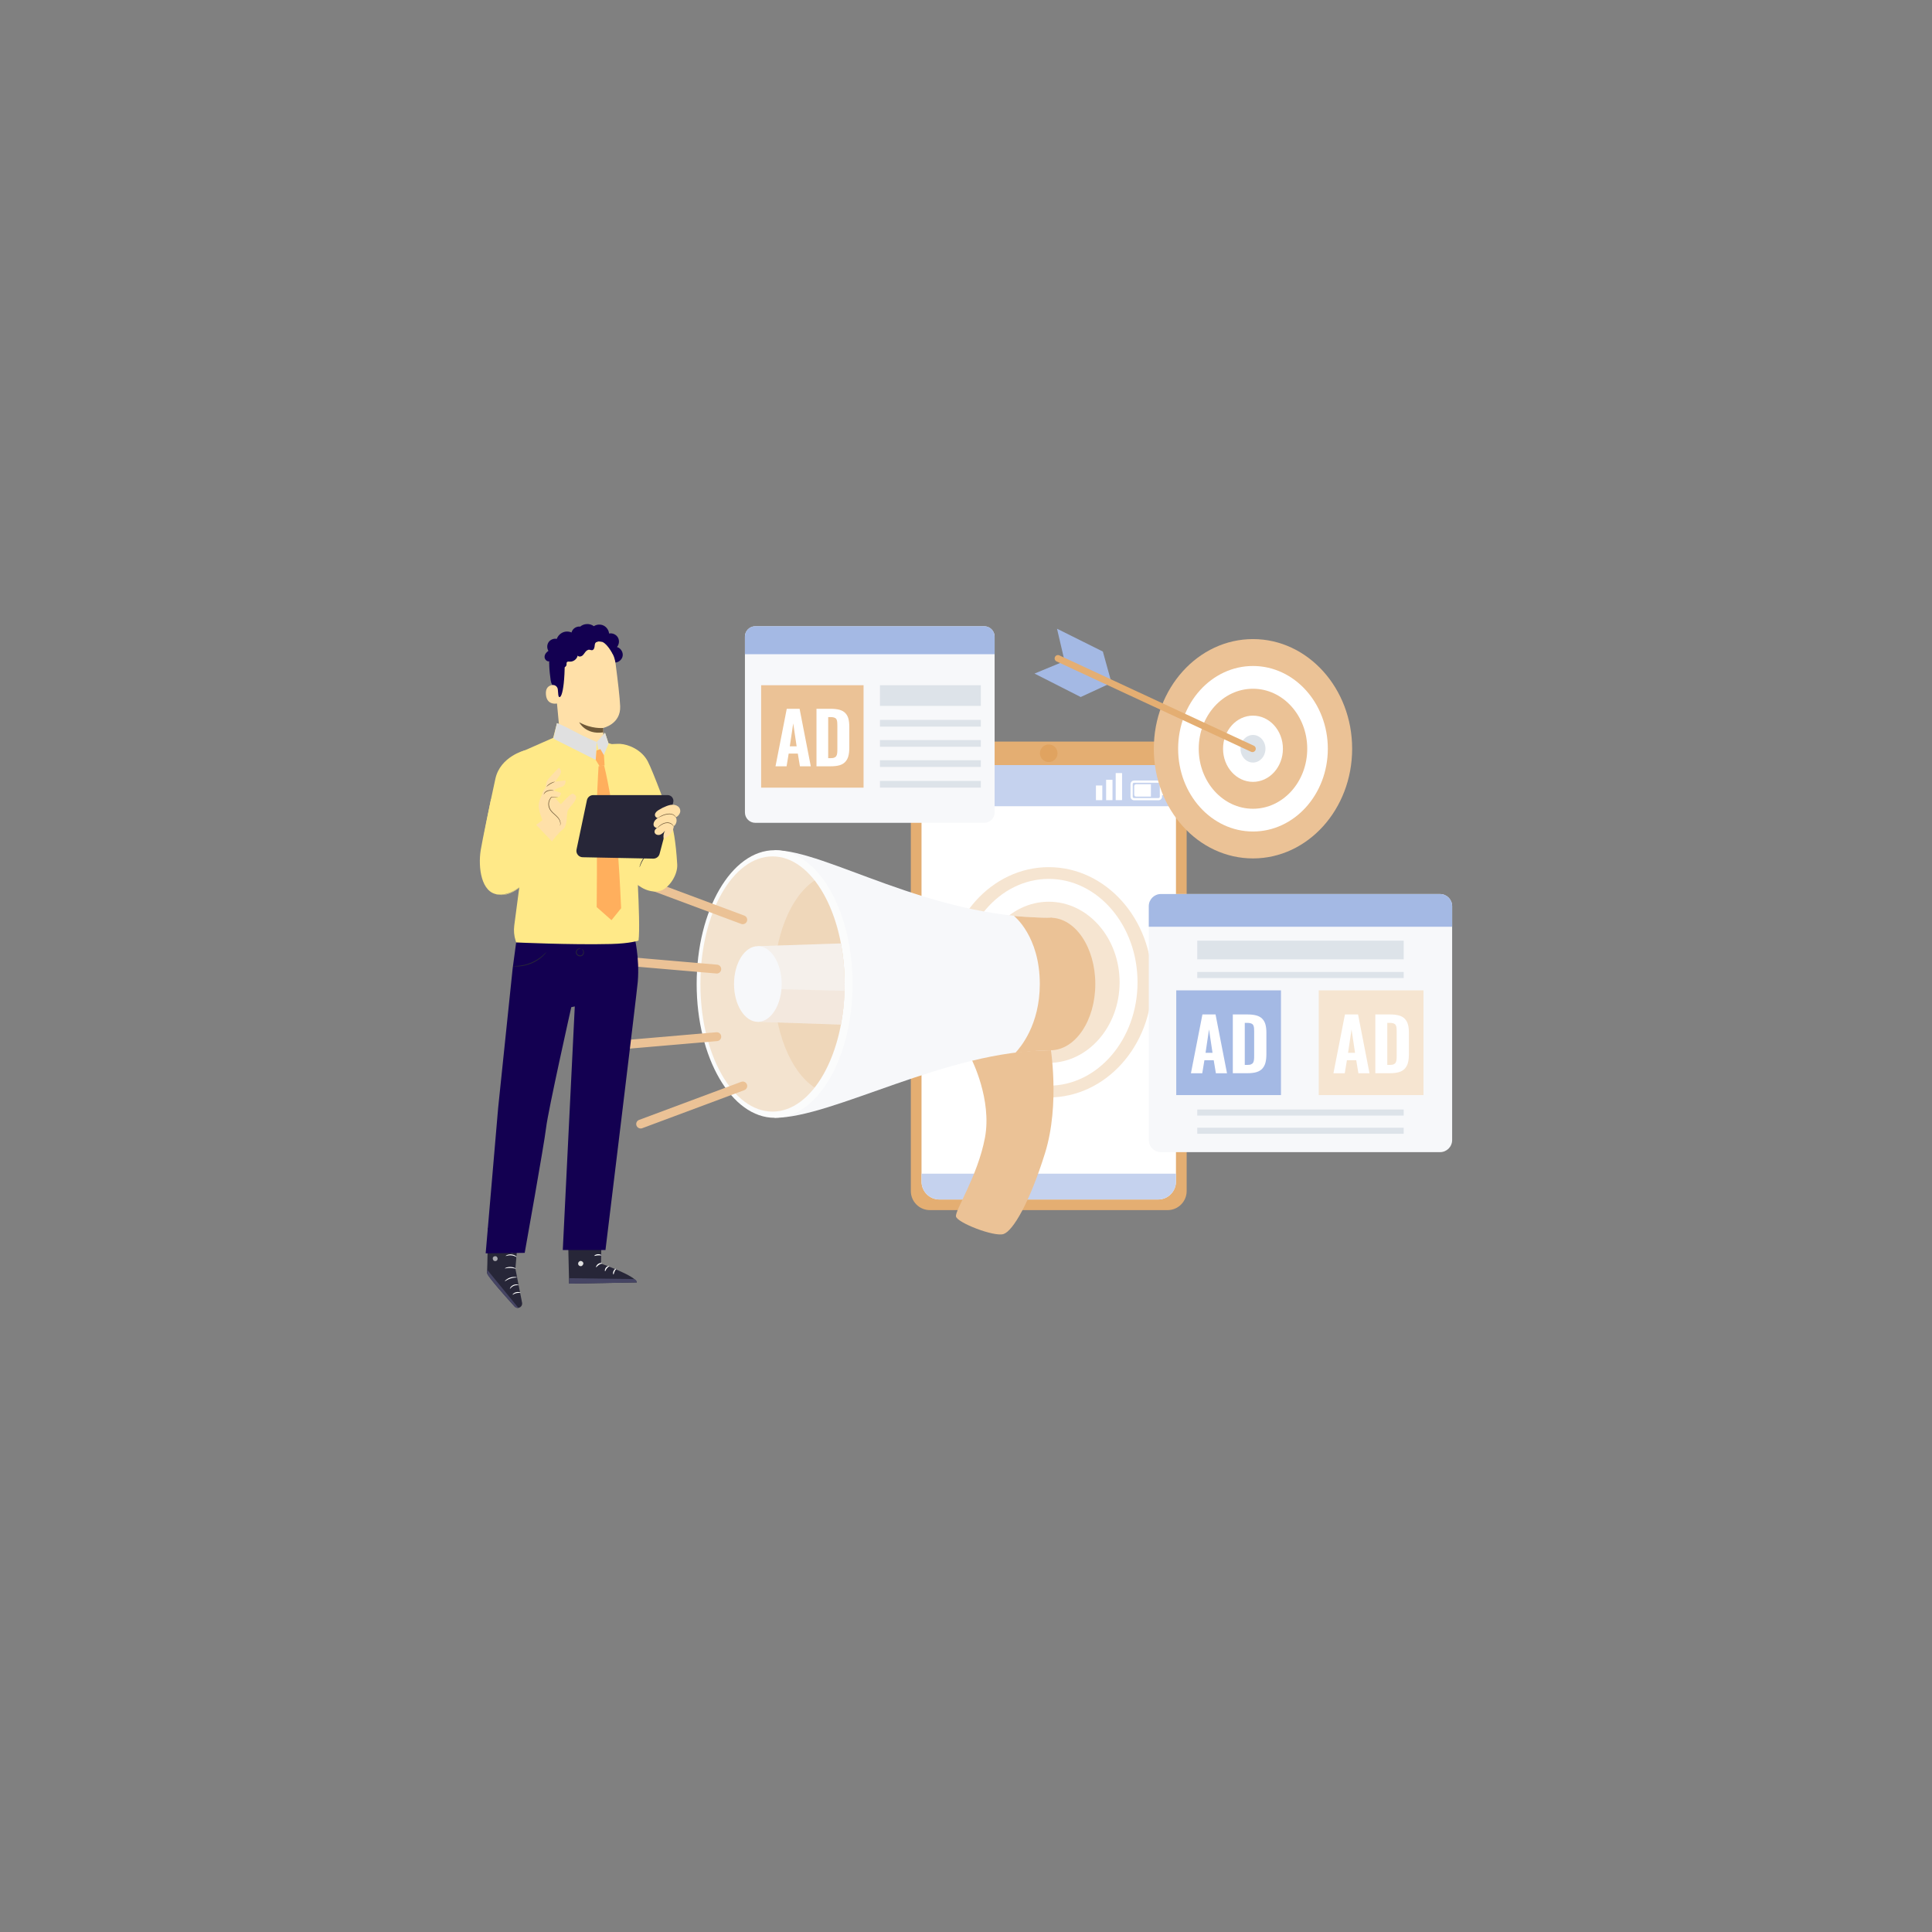 <?xml version="1.0" encoding="utf-8"?>
<svg xmlns="http://www.w3.org/2000/svg" enable-background="new 0 0 850 850" id="Layer_1" version="1.1" viewBox="0 0 850 850" x="0" y="0">
  <rect x="0" y="0" width="850" height="850" fill="#808080" stroke="none"/>
  <g>
    <g>
      <g>
        <g>
          <path d="M513.69,532.4H409.12c-4.63,0-8.39-3.76-8.39-8.39V334.65c0-4.63,3.76-8.39,8.39-8.39h104.57&#xD;&#xA;					c4.63,0,8.39,3.76,8.39,8.39V524C522.08,528.64,518.33,532.4,513.69,532.4z" fill="#e4ae72"/>
        </g>
        <g>
          <path d="M509.5,527.73h-96.19c-4.35,0-7.88-3.53-7.88-7.88V344.48c0-4.35,3.53-7.88,7.88-7.88h96.19&#xD;&#xA;					c4.35,0,7.88,3.53,7.88,7.88v175.37C517.37,524.21,513.85,527.73,509.5,527.73z" fill="#fff"/>
        </g>
        <g>
          <path d="M465.27,331.41c0,2.14-1.73,3.87-3.87,3.87s-3.87-1.73-3.87-3.87s1.73-3.87,3.87-3.87&#xD;&#xA;					S465.27,329.27,465.27,331.41z" fill="#e0a360"/>
        </g>
        <g>
          <g>
            <path d="M517.37,354.71v-11.2c0-3.81-3.09-6.91-6.91-6.91h-98.13c-3.81,0-6.91,3.09-6.91,6.91v11.2H517.37z" fill="#c5d2ee"/>
          </g>
          <g>
            <path d="M405.44,516.36v3.51c0,4.34,3.52,7.86,7.86,7.86h96.22c4.34,0,7.86-3.52,7.86-7.86v-3.51H405.44z" fill="#c5d2ee"/>
          </g>
        </g>
        <g>
          <path d="M461.4,482.83c-25.08,0-45.48-22.72-45.48-50.66s20.4-50.66,45.48-50.66c25.08,0,45.48,22.72,45.48,50.66&#xD;&#xA;					S486.48,482.83,461.4,482.83z M461.4,386.68c-21.55,0-39.07,20.4-39.07,45.49s17.53,45.49,39.07,45.49&#xD;&#xA;					c21.55,0,39.07-20.4,39.07-45.49S482.95,386.68,461.4,386.68z" fill="#f6e5d1"/>
        </g>
        <g>
          <g>
            <g>
              <rect fill="#fff" height="6.45" width="2.8" x="482.17" y="345.59"/>
            </g>
            <g>
              <rect fill="#fff" height="8.97" width="2.8" x="486.65" y="343.07"/>
            </g>
            <g>
              <rect fill="#fff" height="11.91" width="2.8" x="490.86" y="340.12"/>
            </g>
          </g>
          <g>
            <g>
              <g>
                <path d="M509.68,352.09h-10.72c-0.87,0-1.57-0.71-1.57-1.57v-5.54c0-0.87,0.71-1.57,1.57-1.57h10.72&#xD;&#xA;								c0.87,0,1.57,0.71,1.57,1.57v5.54C511.25,351.39,510.54,352.09,509.68,352.09z M498.95,344.38c-0.33,0-0.6,0.27-0.6,0.6v5.54&#xD;&#xA;								c0,0.33,0.27,0.6,0.6,0.6h10.72c0.33,0,0.6-0.27,0.6-0.6v-5.54c0-0.33-0.27-0.6-0.6-0.6H498.95z" fill="#fff"/>
              </g>
            </g>
            <g>
              <rect fill="#fff" height="4.21" width="2.31" x="510.76" y="345.65"/>
            </g>
            <g>
              <path d="M506.35,345.03h-6.49c-0.46,0-0.84,0.37-0.84,0.84v3.77c0,0.46,0.37,0.84,0.84,0.84h6.49V345.03z" fill="#fff"/>
            </g>
          </g>
          <g>
            <g>
              <path d="M411.28,352.09v-6.83l-1.27,0.44v-1.21c0.29-0.12,0.6-0.26,0.93-0.43c0.33-0.17,0.57-0.34,0.71-0.5h1.26&#xD;&#xA;							v8.53H411.28z" fill="#fff"/>
            </g>
            <g>
              <path d="M417.33,352.2c-0.4,0-0.75-0.07-1.04-0.21c-0.3-0.14-0.54-0.34-0.72-0.6c-0.18-0.26-0.31-0.55-0.4-0.89&#xD;&#xA;							c-0.09-0.33-0.13-0.71-0.13-1.12v-2.97c0-0.35,0.02-0.67,0.06-0.95c0.04-0.28,0.11-0.55,0.22-0.81&#xD;&#xA;							c0.1-0.26,0.24-0.47,0.41-0.64c0.17-0.17,0.39-0.31,0.66-0.41c0.27-0.1,0.59-0.15,0.94-0.15c0.75,0,1.3,0.18,1.65,0.55&#xD;&#xA;							c0.34,0.36,0.52,0.91,0.53,1.63v0.13h-1.55c0-0.38-0.04-0.65-0.12-0.82c-0.08-0.16-0.25-0.24-0.5-0.24&#xD;&#xA;							c-0.25,0-0.43,0.13-0.52,0.38c-0.09,0.25-0.14,0.7-0.14,1.36v0.88c0.09-0.16,0.23-0.28,0.43-0.37&#xD;&#xA;							c0.19-0.09,0.41-0.14,0.66-0.14c0.01,0,0.02,0,0.03,0c0.25,0,0.48,0.04,0.68,0.11c0.21,0.08,0.39,0.2,0.53,0.34&#xD;&#xA;							c0.14,0.14,0.26,0.32,0.34,0.53c0.09,0.21,0.15,0.43,0.19,0.67c0.04,0.24,0.06,0.5,0.06,0.79c0,0.36-0.02,0.68-0.07,0.97&#xD;&#xA;							c-0.05,0.29-0.12,0.56-0.23,0.82c-0.11,0.25-0.25,0.46-0.42,0.64c-0.17,0.17-0.39,0.31-0.65,0.4&#xD;&#xA;							C417.97,352.16,417.67,352.2,417.33,352.2z M417.35,350.98c0.13,0,0.24-0.03,0.32-0.1c0.09-0.07,0.15-0.17,0.19-0.3&#xD;&#xA;							c0.04-0.14,0.07-0.29,0.09-0.45c0.02-0.16,0.03-0.36,0.03-0.6c0-0.15,0-0.27,0-0.35c0-0.08-0.01-0.18-0.02-0.31&#xD;&#xA;							s-0.02-0.22-0.04-0.29c-0.02-0.07-0.04-0.14-0.07-0.22c-0.03-0.08-0.07-0.14-0.12-0.18c-0.05-0.04-0.1-0.07-0.17-0.1&#xD;&#xA;							c-0.07-0.03-0.15-0.04-0.24-0.04c-0.15,0-0.28,0.04-0.4,0.13c-0.12,0.08-0.2,0.18-0.26,0.3v1.33&#xD;&#xA;							C416.67,350.58,416.9,350.98,417.35,350.98z" fill="#fff"/>
            </g>
            <g>
              <path d="M420.68,347.76v-1.5h1.51v1.5H420.68z M420.68,351.37v-1.5h1.51v1.5H420.68z" fill="#fff"/>
            </g>
            <g>
              <path d="M423.23,352.09v-1.15l2.05-3.2c0.02-0.04,0.1-0.16,0.24-0.37c0.14-0.21,0.23-0.35,0.27-0.43&#xD;&#xA;							c0.04-0.08,0.11-0.2,0.19-0.37c0.08-0.17,0.14-0.32,0.17-0.47c0.03-0.14,0.05-0.29,0.05-0.45c0-0.29-0.06-0.52-0.18-0.67&#xD;&#xA;							c-0.1-0.13-0.24-0.2-0.42-0.2c-0.03,0-0.06,0-0.09,0.01c-0.45,0.04-0.67,0.46-0.67,1.27v0.39h-1.58v-0.41&#xD;&#xA;							c0-0.39,0.04-0.74,0.13-1.05c0.09-0.31,0.22-0.58,0.4-0.82c0.18-0.24,0.42-0.42,0.72-0.55c0.3-0.13,0.65-0.19,1.06-0.19&#xD;&#xA;							c0.74,0,1.3,0.2,1.68,0.59c0.38,0.39,0.57,0.95,0.57,1.66c0,0.24-0.02,0.48-0.07,0.7c-0.05,0.22-0.13,0.44-0.23,0.65&#xD;&#xA;							c-0.11,0.21-0.21,0.39-0.3,0.54c-0.09,0.15-0.21,0.34-0.37,0.57c-0.05,0.07-0.09,0.13-0.11,0.16l-1.65,2.49h2.51v1.29H423.23z" fill="#fff"/>
            </g>
            <g>
              <path d="M430.9,352.23c-0.73,0-1.3-0.22-1.69-0.67c-0.39-0.45-0.59-1.05-0.59-1.79v-3.82&#xD;&#xA;							c0-0.78,0.19-1.39,0.57-1.83c0.38-0.45,0.95-0.67,1.71-0.67c0.76,0,1.32,0.22,1.7,0.67c0.38,0.45,0.57,1.06,0.57,1.83v3.82&#xD;&#xA;							c0,0.74-0.2,1.34-0.59,1.79C432.2,352,431.64,352.23,430.9,352.23z M430.9,350.8c0.42,0,0.62-0.36,0.62-1.08v-3.74&#xD;&#xA;							c0-0.15,0-0.27-0.02-0.38c-0.01-0.1-0.03-0.22-0.07-0.35c-0.04-0.13-0.1-0.22-0.19-0.29c-0.09-0.07-0.2-0.1-0.35-0.1&#xD;&#xA;							c-0.1,0-0.18,0.02-0.25,0.05c-0.07,0.03-0.13,0.08-0.17,0.14c-0.04,0.06-0.08,0.13-0.1,0.19c-0.03,0.07-0.05,0.15-0.06,0.24&#xD;&#xA;							c-0.01,0.1-0.02,0.18-0.02,0.24c0,0.07-0.01,0.15-0.01,0.24v3.74C430.29,350.44,430.49,350.8,430.9,350.8z" fill="#fff"/>
            </g>
          </g>
        </g>
        <g>
          <ellipse cx="461.4" cy="432.17" fill="#f6e5d1" rx="31.18" ry="35.45"/>
        </g>
      </g>
      <g>
        <g>
          <path d="M462.02,459.63c0,0,4.55,25.94-2.28,47.79c-6.83,21.85-14.11,34.14-18.21,35.5&#xD;&#xA;					c-4.1,1.37-20.48-5.01-20.94-7.74c-0.46-2.73,9.56-17.75,12.74-34.59c3.19-16.84-5.92-34.59-5.92-34.59&#xD;&#xA;					S441.08,459.17,462.02,459.63z" fill="#ebc296"/>
        </g>
        <g>
          <ellipse cx="462.17" cy="432.92" fill="#ebc296" rx="19.72" ry="29.15"/>
        </g>
        <g>
          <path d="M340.79,374.05c22.76,0,67.67,29.72,121.38,29.72v58.3c-45.82,0-95.58,29.72-121.38,29.72V374.05z" fill="#f7f8fa"/>
        </g>
        <g>
          <path d="M462.17,462.07c10.52,0,10.52-58.3,0-58.3c-8,0-16.08-0.81-16.08-0.81s11.38,8.8,11.38,29.96&#xD;&#xA;					c0,18.12-8.63,27.99-10.8,30.34C451.67,462.75,456.83,462.07,462.17,462.07z" fill="#ebc296"/>
        </g>
        <g>
          <ellipse cx="340.79" cy="432.92" fill="#fbfcfc" rx="34.29" ry="58.87"/>
        </g>
        <g opacity=".3">
          <ellipse cx="339.88" cy="432.92" fill="#e2a766" rx="31.73" ry="56.14"/>
        </g>
        <g opacity=".2">
          <path d="M371.61,432.92c0-18.76-5.21-35.36-13.2-45.56c-10.48,6.82-17.96,24.64-17.96,45.56&#xD;&#xA;					c0,20.92,7.48,38.74,17.96,45.56C366.4,468.29,371.61,451.69,371.61,432.92z" fill="#e2a766"/>
        </g>
        <g>
          <path d="M333.42,449.57l36.54,1.2c1.06-5.61,1.65-11.61,1.65-17.85c0-6.24-0.58-12.24-1.65-17.85l-36.54,1.2&#xD;&#xA;					V449.57z" fill="#f7f8fa"/>
        </g>
        <g opacity=".1">
          <path d="M333.42,449.57l36.54,1.2c1.06-5.61,1.65-11.61,1.65-17.85c0-6.24-0.58-12.24-1.65-17.85l-36.54,1.2&#xD;&#xA;					V449.57z" fill="#e2a766"/>
        </g>
        <g opacity=".1">
          <path d="M333.49,449.57l36.47,1.2c0.89-4.7,1.42-9.68,1.58-14.84l-30.95-0.79L333.49,449.57z" fill="#e2a766"/>
        </g>
        <g>
          <ellipse cx="333.42" cy="432.92" fill="#f7f8fa" rx="10.48" ry="16.65"/>
        </g>
        <g>
          <g>
            <g>
              <path d="M326.79,406.61c-0.23,0-0.46-0.04-0.68-0.12l-44.93-16.75c-1.01-0.38-1.52-1.5-1.15-2.51&#xD;&#xA;							c0.38-1.01,1.5-1.53,2.51-1.15l44.93,16.75c1.01,0.38,1.52,1.5,1.15,2.51C328.33,406.12,327.58,406.61,326.79,406.61z" fill="#ebc296"/>
            </g>
          </g>
          <g>
            <g>
              <path d="M315.35,428.31c-0.06,0-0.11,0-0.17-0.01l-52.95-4.55c-1.07-0.09-1.87-1.04-1.78-2.11&#xD;&#xA;							c0.09-1.07,1.04-1.87,2.11-1.78l52.95,4.55c1.08,0.09,1.87,1.04,1.78,2.11C317.21,427.54,316.36,428.31,315.35,428.31z" fill="#ebc296"/>
            </g>
          </g>
          <g>
            <g>
              <path d="M281.86,496.49c-0.79,0-1.54-0.49-1.83-1.27c-0.38-1.01,0.14-2.14,1.15-2.51l44.93-16.75&#xD;&#xA;							c1.01-0.38,2.14,0.14,2.51,1.15c0.38,1.01-0.14,2.14-1.15,2.51l-44.93,16.75C282.32,496.45,282.09,496.49,281.86,496.49z" fill="#ebc296"/>
            </g>
          </g>
          <g>
            <g>
              <path d="M262.4,462.6c-1,0-1.86-0.77-1.94-1.79c-0.09-1.07,0.7-2.02,1.78-2.11l52.95-4.55&#xD;&#xA;							c1.06-0.08,2.02,0.7,2.11,1.78c0.09,1.07-0.7,2.02-1.78,2.11l-52.95,4.55C262.51,462.59,262.46,462.6,262.4,462.6z" fill="#ebc296"/>
            </g>
          </g>
        </g>
      </g>
      <g>
        <g>
          <path d="M433.03,362.01H332.3c-2.52,0-4.56-2.04-4.56-4.56v-77.36c0-2.52,2.04-4.56,4.56-4.56h100.73&#xD;&#xA;					c2.52,0,4.56,2.04,4.56,4.56v77.36C437.59,359.97,435.55,362.01,433.03,362.01z" fill="#f7f8fa"/>
        </g>
        <g>
          <path d="M433.04,275.52H332.29c-2.51,0-4.55,2.04-4.55,4.55v7.74h109.85v-7.74&#xD;&#xA;					C437.59,277.56,435.55,275.52,433.04,275.52z" fill="#a4b9e4"/>
        </g>
        <g>
          <g>
            <rect fill="#dde3e9" height="9.1" width="44.38" x="387.14" y="301.47"/>
          </g>
          <g>
            <rect fill="#dde3e9" height="2.96" width="44.38" x="387.14" y="316.72"/>
          </g>
          <g>
            <rect fill="#dde3e9" height="2.96" width="44.38" x="387.14" y="325.59"/>
          </g>
          <g>
            <rect fill="#dde3e9" height="2.96" width="44.38" x="387.14" y="334.47"/>
          </g>
          <g>
            <rect fill="#dde3e9" height="2.96" width="44.38" x="387.14" y="343.57"/>
          </g>
        </g>
        <g>
          <g>
            <rect fill="#ebc296" height="45.06" width="45.06" x="334.87" y="301.47"/>
          </g>
          <g>
            <g>
              <path d="M341.19,337.15l4.95-25.31h5.65l4.93,25.31h-4.78l-0.93-5.6h-4.02l-0.93,5.6H341.19z M347.48,328.35h3.01&#xD;&#xA;							l-1.51-10.08L347.48,328.35z" fill="#fff"/>
            </g>
            <g>
              <path d="M359.22,337.15v-25.31h6.15c1.6,0,2.93,0.15,3.99,0.44c1.06,0.3,1.91,0.78,2.55,1.45&#xD;&#xA;							c0.64,0.67,1.09,1.49,1.35,2.45c0.26,0.96,0.4,2.17,0.4,3.61v9.13c0,1.47-0.13,2.7-0.4,3.69c-0.26,1-0.71,1.84-1.34,2.54&#xD;&#xA;							c-0.63,0.7-1.47,1.2-2.52,1.52c-1.05,0.32-2.35,0.47-3.91,0.47H359.22z M364.36,333.56h1.07c0.36,0,0.67-0.02,0.95-0.06&#xD;&#xA;							c0.28-0.04,0.52-0.11,0.73-0.21c0.2-0.1,0.38-0.21,0.52-0.31c0.14-0.11,0.26-0.26,0.36-0.47c0.1-0.2,0.17-0.39,0.23-0.57&#xD;&#xA;							c0.06-0.18,0.1-0.42,0.12-0.74c0.03-0.32,0.04-0.6,0.05-0.84c0-0.24,0.01-0.57,0.01-0.99v-10.15c0-0.6-0.02-1.08-0.05-1.43&#xD;&#xA;							c-0.03-0.36-0.1-0.7-0.21-1.03c-0.11-0.33-0.28-0.58-0.5-0.74c-0.22-0.16-0.51-0.29-0.88-0.39c-0.37-0.1-0.82-0.14-1.37-0.14&#xD;&#xA;							h-1.02V333.56z" fill="#fff"/>
            </g>
          </g>
        </g>
      </g>
      <g>
        <g>
          <path d="M633.55,506.9H510.76c-2.95,0-5.34-2.39-5.34-5.34V398.68c0-2.95,2.39-5.34,5.34-5.34h122.78&#xD;&#xA;					c2.95,0,5.34,2.39,5.34,5.34v102.88C638.89,504.51,636.5,506.9,633.55,506.9z" fill="#f7f8fa"/>
        </g>
        <g>
          <path d="M633.56,393.33H510.75c-2.94,0-5.33,2.39-5.33,5.33v9.06h133.47v-9.06&#xD;&#xA;					C638.89,395.72,636.5,393.33,633.56,393.33z" fill="#a4b9e4"/>
        </g>
        <g>
          <g>
            <rect fill="#dde3e9" height="8.21" width="90.82" x="526.75" y="413.86"/>
          </g>
          <g>
            <rect fill="#dde3e9" height="2.67" width="90.82" x="526.75" y="427.62"/>
          </g>
          <g>
            <rect fill="#dde3e9" height="2.67" width="90.82" x="526.75" y="488.14"/>
          </g>
          <g>
            <rect fill="#dde3e9" height="2.67" width="90.82" x="526.75" y="496.15"/>
          </g>
        </g>
        <g>
          <g>
            <rect fill="#a4b9e4" height="46.07" width="46.07" x="517.5" y="435.72"/>
          </g>
          <g>
            <g>
              <path d="M523.96,472.19l5.06-25.88h5.77l5.04,25.88h-4.89l-0.95-5.73h-4.1l-0.95,5.73H523.96z M530.39,463.2h3.07&#xD;&#xA;							l-1.54-10.3L530.39,463.2z" fill="#fff"/>
            </g>
            <g>
              <path d="M542.39,472.19v-25.88h6.29c1.63,0,2.99,0.15,4.08,0.45c1.09,0.3,1.96,0.8,2.61,1.48&#xD;&#xA;							c0.65,0.69,1.11,1.52,1.38,2.5c0.27,0.98,0.41,2.21,0.41,3.69v9.33c0,1.5-0.14,2.76-0.41,3.78c-0.27,1.02-0.73,1.89-1.37,2.6&#xD;&#xA;							c-0.65,0.71-1.5,1.23-2.57,1.55c-1.07,0.32-2.4,0.48-4,0.48H542.39z M547.65,468.52h1.09c0.36,0,0.69-0.02,0.98-0.06&#xD;&#xA;							c0.29-0.04,0.53-0.11,0.74-0.22c0.21-0.1,0.39-0.21,0.53-0.32c0.15-0.11,0.27-0.27,0.37-0.48c0.1-0.21,0.18-0.4,0.23-0.58&#xD;&#xA;							c0.06-0.18,0.1-0.43,0.13-0.76c0.03-0.32,0.04-0.61,0.05-0.86c0.01-0.25,0.01-0.59,0.01-1.01v-10.38&#xD;&#xA;							c0-0.61-0.02-1.1-0.05-1.47c-0.03-0.36-0.1-0.72-0.22-1.05c-0.12-0.34-0.28-0.59-0.51-0.76c-0.22-0.17-0.52-0.3-0.9-0.4&#xD;&#xA;							c-0.37-0.1-0.84-0.15-1.4-0.15h-1.05V468.52z" fill="#fff"/>
            </g>
          </g>
        </g>
        <g>
          <g>
            <rect fill="#f6e5d1" height="46.07" width="46.07" x="580.2" y="435.72"/>
          </g>
          <g>
            <g>
              <path d="M586.66,472.19l5.06-25.88h5.77l5.04,25.88h-4.89l-0.95-5.73h-4.1l-0.95,5.73H586.66z M593.09,463.2h3.07&#xD;&#xA;							l-1.54-10.3L593.09,463.2z" fill="#fff"/>
            </g>
            <g>
              <path d="M605.09,472.19v-25.88h6.29c1.63,0,2.99,0.15,4.08,0.45c1.09,0.3,1.96,0.8,2.61,1.48&#xD;&#xA;							c0.65,0.69,1.11,1.52,1.38,2.5c0.27,0.98,0.41,2.21,0.41,3.69v9.33c0,1.5-0.14,2.76-0.41,3.78c-0.27,1.02-0.73,1.89-1.37,2.6&#xD;&#xA;							c-0.65,0.71-1.5,1.23-2.57,1.55c-1.07,0.32-2.4,0.48-4,0.48H605.09z M610.35,468.52h1.09c0.36,0,0.69-0.02,0.98-0.06&#xD;&#xA;							c0.29-0.04,0.53-0.11,0.74-0.22c0.21-0.1,0.39-0.21,0.53-0.32c0.15-0.11,0.27-0.27,0.37-0.48c0.1-0.21,0.18-0.4,0.23-0.58&#xD;&#xA;							s0.1-0.43,0.13-0.76c0.03-0.32,0.04-0.61,0.05-0.86c0.01-0.25,0.01-0.59,0.01-1.01v-10.38c0-0.61-0.02-1.1-0.05-1.47&#xD;&#xA;							c-0.03-0.36-0.1-0.72-0.22-1.05c-0.12-0.34-0.28-0.59-0.51-0.76c-0.22-0.17-0.52-0.3-0.9-0.4c-0.37-0.1-0.84-0.15-1.4-0.15&#xD;&#xA;							h-1.05V468.52z" fill="#fff"/>
            </g>
          </g>
        </g>
      </g>
      <g>
        <g>
          <ellipse cx="551.26" cy="329.42" fill="#ebc296" rx="43.63" ry="48.25"/>
        </g>
        <g>
          <ellipse cx="551.26" cy="329.42" fill="#fff" rx="32.93" ry="36.41"/>
        </g>
        <g>
          <ellipse cx="551.26" cy="329.42" fill="#ebc296" rx="23.87" ry="26.4"/>
        </g>
        <g>
          <ellipse cx="551.26" cy="329.42" fill="#fff" rx="13.17" ry="14.57"/>
        </g>
        <g>
          <path d="M556.75,329.42c0,3.35-2.46,6.07-5.49,6.07c-3.03,0-5.49-2.72-5.49-6.07c0-3.35,2.46-6.07,5.49-6.07&#xD;&#xA;					C554.29,323.35,556.75,326.07,556.75,329.42z" fill="#dde3e9"/>
        </g>
        <g>
          <g>
            <polygon fill="#a4b9e4" points="467.58 291.19 455.14 296.34 475.47 306.66 487.91 300.9"/>
          </g>
          <g>
            <polygon fill="#a4b9e4" points="485.21 286.65 488.81 299.63 468.16 289.96 465.04 276.61"/>
          </g>
          <g>
            <g>
              <path d="M551.03,330.89c-0.21,0-0.42-0.04-0.62-0.14L464.84,291c-0.73-0.34-1.05-1.21-0.71-1.95&#xD;&#xA;							c0.34-0.73,1.21-1.05,1.94-0.71l85.57,39.75c0.73,0.34,1.05,1.21,0.71,1.95C552.11,330.57,551.58,330.89,551.03,330.89z" fill="#e4ae72"/>
            </g>
          </g>
        </g>
      </g>
    </g>
    <g>
      <g>
        <g>
          <g>
            <g>
              <path d="M228.47,516.89c0.03,0,0.03,0.51,0,1.43c-0.03,0.92-0.09,2.25-0.19,3.9&#xD;&#xA;							c-0.19,3.29-0.51,7.83-0.89,12.83c-0.38,5.01-0.71,9.54-0.92,12.83c-0.1,1.58-0.19,2.89-0.26,3.89&#xD;&#xA;							c-0.06,0.92-0.11,1.43-0.15,1.42c-0.03,0-0.04-0.51-0.03-1.43c0.01-0.92,0.05-2.25,0.12-3.9c0.13-3.29,0.41-7.83,0.79-12.84&#xD;&#xA;							c0.4-4.97,0.75-9.47,1.02-12.82c0.13-1.58,0.25-2.89,0.33-3.88C228.38,517.4,228.44,516.89,228.47,516.89z" fill="#464564"/>
            </g>
          </g>
        </g>
      </g>
      <g>
        <g>
          <g>
            <g>
              <path d="M228.47,516.89c0.03,0,0.03,0.51,0,1.43c-0.03,0.92-0.09,2.25-0.19,3.9&#xD;&#xA;							c-0.19,3.29-0.51,7.83-0.89,12.83c-0.38,5.01-0.71,9.54-0.92,12.83c-0.1,1.58-0.19,2.89-0.26,3.89&#xD;&#xA;							c-0.06,0.92-0.11,1.43-0.15,1.42c-0.03,0-0.04-0.51-0.03-1.43c0.01-0.92,0.05-2.25,0.12-3.9c0.13-3.29,0.41-7.83,0.79-12.84&#xD;&#xA;							c0.4-4.97,0.75-9.47,1.02-12.82c0.13-1.58,0.25-2.89,0.33-3.88C228.38,517.4,228.44,516.89,228.47,516.89z" fill="#464564"/>
            </g>
          </g>
        </g>
      </g>
      <g>
        <g>
          <g>
            <g>
              <g>
                <g>
                  <g>
                    <g>
                      <g>
                        <g>
                          <g>
                            <g>
                              <g>
                                <path d="M264.7,540.59l-0.27,15.35c0,0,15.51,5.43,15.74,8.27l-29.78,0.54l-0.56-23.93L264.7,540.59z" fill="#272638"/>
                              </g>
                            </g>
                          </g>
                        </g>
                      </g>
                    </g>
                  </g>
                </g>
              </g>
            </g>
          </g>
          <g>
            <g>
              <g>
                <g>
                  <g>
                    <g>
                      <g>
                        <g>
                          <g>
                            <g>
                              <g>
                                <g>
                                  <path d="M255.19,554.82c-0.57,0.17-0.96,0.82-0.82,1.4c0.14,0.58,0.81,0.98,1.38,0.82&#xD;&#xA;																	c0.58-0.16,1.06-0.93,0.86-1.49c-0.21-0.56-1.01-0.99-1.53-0.69" fill="#e0e0e0"/>
                                </g>
                              </g>
                            </g>
                          </g>
                        </g>
                      </g>
                    </g>
                  </g>
                </g>
              </g>
            </g>
          </g>
          <g>
            <g>
              <g>
                <g>
                  <g>
                    <g>
                      <g>
                        <g>
                          <g>
                            <g>
                              <g>
                                <path d="M250.38,564.76l0.04-2.41l28.54,0.38c0,0,1.34,0.55,1.2,1.49L250.38,564.76z" fill="#464564"/>
                              </g>
                            </g>
                          </g>
                        </g>
                      </g>
                    </g>
                  </g>
                </g>
              </g>
            </g>
          </g>
          <g>
            <g>
              <g>
                <g>
                  <g>
                    <g>
                      <g>
                        <g>
                          <g>
                            <g>
                              <g>
                                <g>
                                  <path d="M264.91,555.78c0,0.15-0.73,0.22-1.44,0.71c-0.72,0.46-1.08,1.1-1.21,1.04&#xD;&#xA;																	c-0.13-0.03,0.07-0.9,0.93-1.47C264.05,555.49,264.94,555.65,264.91,555.78z" fill="#fff"/>
                                </g>
                              </g>
                            </g>
                          </g>
                        </g>
                      </g>
                    </g>
                  </g>
                </g>
              </g>
            </g>
          </g>
          <g>
            <g>
              <g>
                <g>
                  <g>
                    <g>
                      <g>
                        <g>
                          <g>
                            <g>
                              <g>
                                <g>
                                  <path d="M268.05,557.02c0.04,0.14-0.59,0.4-1.07,1.02c-0.5,0.61-0.61,1.28-0.76,1.27&#xD;&#xA;																	c-0.14,0.03-0.25-0.82,0.36-1.59C267.19,556.95,268.05,556.88,268.05,557.02z" fill="#fff"/>
                                </g>
                              </g>
                            </g>
                          </g>
                        </g>
                      </g>
                    </g>
                  </g>
                </g>
              </g>
            </g>
          </g>
          <g>
            <g>
              <g>
                <g>
                  <g>
                    <g>
                      <g>
                        <g>
                          <g>
                            <g>
                              <g>
                                <g>
                                  <path d="M269.9,560.72c-0.13,0.03-0.35-0.69,0.01-1.49c0.35-0.81,1.03-1.13,1.1-1.01&#xD;&#xA;																	c0.08,0.12-0.35,0.55-0.63,1.22C270.07,560.09,270.04,560.71,269.9,560.72z" fill="#fff"/>
                                </g>
                              </g>
                            </g>
                          </g>
                        </g>
                      </g>
                    </g>
                  </g>
                </g>
              </g>
            </g>
          </g>
          <g>
            <g>
              <g>
                <g>
                  <g>
                    <g>
                      <g>
                        <g>
                          <g>
                            <g>
                              <g>
                                <g>
                                  <path d="M264.58,552.28c-0.06,0.13-0.73-0.05-1.55,0.02c-0.82,0.05-1.46,0.34-1.54,0.22&#xD;&#xA;																	c-0.09-0.1,0.53-0.65,1.5-0.72C263.96,551.71,264.65,552.16,264.58,552.28z" fill="#fff"/>
                                </g>
                              </g>
                            </g>
                          </g>
                        </g>
                      </g>
                    </g>
                  </g>
                </g>
              </g>
            </g>
          </g>
        </g>
      </g>
      <g>
        <g>
          <g>
            <g>
              <g>
                <g>
                  <g>
                    <g>
                      <path d="M228.36,539.65l-1.61,18.5l2.94,15c0.21,1.08-0.54,2.12-1.63,2.25l0,0&#xD;&#xA;											c-0.61,0.08-1.22-0.14-1.64-0.6c-2.65-2.89-12.37-13.59-12.17-14.94c0.22-1.56,0.41-19.63,0.41-19.63L228.36,539.65z" fill="#272638"/>
                    </g>
                  </g>
                </g>
              </g>
            </g>
          </g>
          <g>
            <g>
              <g>
                <g>
                  <g>
                    <g>
                      <path d="M228.06,575.41l-13.73-16.79l-0.05,0.79c-0.04,0.68,0.15,1.35,0.56,1.9&#xD;&#xA;											c1.09,1.46,4.18,5.42,11.53,13.5C226.8,575.28,227.44,575.51,228.06,575.41L228.06,575.41z" fill="#464564"/>
                    </g>
                  </g>
                </g>
              </g>
            </g>
          </g>
          <g opacity=".6">
            <g>
              <g>
                <g>
                  <g>
                    <g>
                      <g>
                        <path d="M218.52,552.89c0.44,0.35,0.55,1.06,0.22,1.52c-0.33,0.46-1.06,0.57-1.51,0.23&#xD;&#xA;												c-0.45-0.34-0.6-1.19-0.22-1.61c0.38-0.42,1.24-0.51,1.59-0.07" fill="#fff"/>
                      </g>
                    </g>
                  </g>
                </g>
              </g>
            </g>
          </g>
          <g>
            <g>
              <g>
                <g>
                  <g>
                    <g>
                      <g>
                        <path d="M224.35,567.04c0.1,0.06,0.58-0.89,1.72-1.34c1.12-0.49,2.13-0.16,2.16-0.27&#xD;&#xA;												c0.02-0.04-0.21-0.2-0.64-0.29c-0.43-0.09-1.06-0.07-1.68,0.19c-0.62,0.26-1.08,0.69-1.32,1.06&#xD;&#xA;												C224.35,566.75,224.3,567.03,224.35,567.04z" fill="#fff"/>
                      </g>
                    </g>
                  </g>
                </g>
              </g>
            </g>
          </g>
          <g>
            <g>
              <g>
                <g>
                  <g>
                    <g>
                      <g>
                        <path d="M225.51,569.61c0.08,0.09,0.72-0.48,1.69-0.69c0.97-0.23,1.79,0,1.83-0.12&#xD;&#xA;												c0.06-0.09-0.81-0.54-1.92-0.28C226,568.77,225.42,569.55,225.51,569.61z" fill="#fff"/>
                      </g>
                    </g>
                  </g>
                </g>
              </g>
            </g>
          </g>
          <g>
            <g>
              <g>
                <g>
                  <g>
                    <g>
                      <g>
                        <path d="M222.09,563.7c0.08,0.09,1.05-0.78,2.54-1.24c1.48-0.49,2.78-0.34,2.79-0.46&#xD;&#xA;												c0.04-0.1-1.32-0.44-2.92,0.08C222.91,562.57,222.01,563.65,222.09,563.7z" fill="#fff"/>
                      </g>
                    </g>
                  </g>
                </g>
              </g>
            </g>
          </g>
          <g>
            <g>
              <g>
                <g>
                  <g>
                    <g>
                      <g>
                        <path d="M222.11,558.04c0.04,0.11,1.09-0.25,2.43-0.21c1.34,0.02,2.37,0.43,2.42,0.31&#xD;&#xA;												c0.06-0.09-0.97-0.7-2.41-0.72C223.12,557.38,222.06,557.95,222.11,558.04z" fill="#fff"/>
                      </g>
                    </g>
                  </g>
                </g>
              </g>
            </g>
          </g>
          <g>
            <g>
              <g>
                <g>
                  <g>
                    <g>
                      <g>
                        <path d="M222.45,552.59c0.05,0.11,1.12-0.44,2.52-0.29c1.41,0.12,2.35,0.87,2.42,0.77&#xD;&#xA;												c0.03-0.04-0.15-0.28-0.57-0.56c-0.41-0.27-1.06-0.55-1.81-0.62c-0.76-0.07-1.45,0.07-1.9,0.26&#xD;&#xA;												C222.66,552.35,222.43,552.55,222.45,552.59z" fill="#fff"/>
                      </g>
                    </g>
                  </g>
                </g>
              </g>
            </g>
          </g>
          <g>
            <g>
              <g>
                <g>
                  <g>
                    <g>
                      <g>
                        <path d="M225.01,551.27c0.02,0,0.08-0.24,0.07-0.7c-0.01-0.45-0.1-1.12-0.44-1.87&#xD;&#xA;												c-0.18-0.36-0.36-0.81-0.86-1.09c-0.25-0.14-0.64-0.12-0.87,0.11c-0.23,0.22-0.32,0.52-0.35,0.82&#xD;&#xA;												c-0.06,1.18,0.88,2.38,2.19,2.63c1.32,0.23,2.57-0.45,3.16-1.43c0.13-0.26,0.23-0.57,0.11-0.9&#xD;&#xA;												c-0.12-0.33-0.49-0.47-0.76-0.45c-0.56,0.05-0.92,0.34-1.26,0.56c-0.67,0.47-1.1,0.99-1.36,1.36&#xD;&#xA;												c-0.26,0.37-0.35,0.61-0.33,0.62c0.06,0.05,0.53-0.88,1.84-1.74c0.33-0.2,0.71-0.45,1.11-0.46&#xD;&#xA;												c0.19-0.01,0.36,0.08,0.41,0.24c0.06,0.15,0.01,0.38-0.11,0.58c-0.5,0.8-1.64,1.42-2.76,1.21&#xD;&#xA;												c-1.11-0.2-1.93-1.26-1.89-2.21c0.01-0.23,0.09-0.45,0.22-0.58c0.13-0.13,0.31-0.15,0.48-0.07&#xD;&#xA;												c0.35,0.17,0.57,0.57,0.75,0.91C225.07,550.23,224.92,551.28,225.01,551.27z" fill="#fff"/>
                      </g>
                    </g>
                  </g>
                </g>
              </g>
            </g>
          </g>
        </g>
      </g>
      <g>
        <g>
          <g>
            <path d="M279.17,412.41c0,0,2.26,8.74,1.44,19.4c-0.32,4.12-14.23,118.16-14.23,118.16H247.6l5.28-107.18&#xD;&#xA;						l-1.54,0.33c0,0-10.25,45.71-11.09,53.11c-0.75,6.65-9.4,54.98-9.4,54.98l-17.17,0.2l5.48-63.93l6.38-61.34l2.4-17.86&#xD;&#xA;						L279.17,412.41z" fill="#130051"/>
          </g>
        </g>
        <g>
          <g>
            <g>
              <path d="M255.57,417.32c0.01-0.02-0.12-0.1-0.39-0.11c-0.26-0.02-0.66,0.06-1.05,0.34&#xD;&#xA;							c-0.38,0.28-0.77,0.77-0.79,1.45c-0.03,0.69,0.5,1.36,1.2,1.61c0.69,0.27,1.54,0.11,1.97-0.42c0.43-0.52,0.46-1.16,0.36-1.61&#xD;&#xA;							c-0.11-0.47-0.36-0.79-0.57-0.95c-0.21-0.16-0.36-0.18-0.37-0.17c-0.05,0.05,0.53,0.32,0.66,1.17&#xD;&#xA;							c0.06,0.4-0.01,0.93-0.36,1.32c-0.34,0.39-0.98,0.51-1.55,0.29c-0.57-0.21-0.98-0.72-0.98-1.24c-0.01-0.52,0.29-0.96,0.6-1.23&#xD;&#xA;							C254.97,417.21,255.58,417.39,255.57,417.32z" fill="#272638"/>
            </g>
          </g>
        </g>
        <g>
          <g>
            <g>
              <path d="M225.81,425.05c0,0.03,0.22,0.06,0.64,0.1c0.41,0.05,1.02,0.06,1.76,0.02&#xD;&#xA;							c1.49-0.07,3.55-0.43,5.66-1.31c2.11-0.89,3.8-2.11,4.89-3.13c0.55-0.51,0.96-0.95,1.22-1.27c0.26-0.32,0.4-0.51,0.38-0.53&#xD;&#xA;							c-0.05-0.05-0.66,0.64-1.78,1.59c-1.12,0.95-2.8,2.1-4.86,2.98c-2.06,0.86-4.06,1.26-5.52,1.4&#xD;&#xA;							C226.73,425.03,225.82,424.98,225.81,425.05z" fill="#272638"/>
            </g>
          </g>
        </g>
      </g>
      <g>
        <g>
          <g>
            <g>
              <g>
                <path d="M270.3,291.5c1.7,0.11,3.38-1.22,3.65-2.91c0.28-1.68-0.88-3.48-2.52-3.93c1-1.13,1.17-2.91,0.41-4.22&#xD;&#xA;								c-0.76-1.3-2.4-2.03-3.87-1.72c-0.14-1.48-1.1-2.86-2.44-3.51c-1.34-0.64-3.02-0.53-4.26,0.29c-1.72-1.33-4.37-1.24-6,0.18&#xD;&#xA;								c-1.46-0.19-3,0.66-3.61,1.99c-0.61,1.34-0.25,3.06,0.85,4.03" fill="#130051"/>
              </g>
            </g>
          </g>
          <g>
            <g>
              <g>
                <g>
                  <g>
                    <g>
                      <path d="M270.83,291.96c-1-7.63-7.69-13.22-15.38-12.84l-0.76,0.04c-8.21,0.89-12.05,8.36-10.93,16.55&#xD;&#xA;											l2.56,27.37l0.14,1.33l19.2,2.87l-0.37-6.99c0,0,7.86-1.62,7.56-9.55C272.7,306.91,271.76,299.06,270.83,291.96z" fill="#ffe0a8"/>
                    </g>
                  </g>
                </g>
              </g>
              <g>
                <g>
                  <g>
                    <g>
                      <g>
                        <g>
                          <path d="M265.34,320.27c0,0-5.04,0.56-10.52-2.52c0,0,2.72,5.58,10.59,4.47L265.34,320.27z" fill="#6f5939"/>
                        </g>
                      </g>
                    </g>
                  </g>
                </g>
              </g>
              <g>
                <g>
                  <g>
                    <g>
                      <path d="M269.89,288.36c0,0-2.33-4.85-4.78-5.89c-2.96-1.26-4.05,1.98-6.85,1.35&#xD;&#xA;											c-2.8-0.63-5.63-1.84-8.34,0.43c-2.97,2.49-1.44,4.05-1.46,7.57c-0.07,14.28-2.47,18.44-3.54,11.77&#xD;&#xA;											c-0.12-0.73-2.19-1.21-2.64-4.3c-0.59-4.01-0.99-8.89-0.23-11.79c0.64-2.45,1.93-4.18,4.3-6.14&#xD;&#xA;											c3.74-3.09,9.08-3.42,12.72-3.23C262.72,278.31,269.91,282.14,269.89,288.36z" fill="#130051"/>
                    </g>
                  </g>
                </g>
              </g>
              <g>
                <g>
                  <g>
                    <g>
                      <path d="M245.42,303.35c-0.11-1.22-1.21-2.13-2.42-1.96c-1.47,0.21-3.07,1.13-2.82,4.18&#xD;&#xA;											c0.44,5.4,5.78,3.85,5.77,3.69C245.94,309.16,245.62,305.61,245.42,303.35z" fill="#ffe0a8"/>
                    </g>
                  </g>
                </g>
              </g>
            </g>
            <g>
              <g>
                <g>
                  <path d="M245,292.86c0.73,0.44,1.49,0.9,2.35,0.94c0.85,0.04,1.8-0.49,1.9-1.34c0.05-0.38-0.07-0.81,0.16-1.12&#xD;&#xA;									c0.28-0.36,0.83-0.28,1.29-0.25c1.58,0.09,3.14-1.1,3.46-2.66c0.43,0.58,1.37,0.51,1.95,0.09c0.59-0.42,0.95-1.08,1.4-1.65&#xD;&#xA;									c0.45-0.57,1.09-1.09,1.81-1.02c0.4,0.04,0.79,0.26,1.19,0.2c0.71-0.1,1.01-0.95,1.09-1.66c0.07-0.71,0.12-1.54,0.7-1.95&#xD;&#xA;									c0.54-0.38,1.27-0.21,1.93-0.15c0.66,0.06,1.5-0.13,1.63-0.78c0.07-0.34-0.09-0.69-0.29-0.97c-0.91-1.28-2.78-1.78-4.2-1.12&#xD;&#xA;									c-0.62-1.76-2.36-3.07-4.23-3.17c-1.86-0.1-3.74,1-4.55,2.69c-1.2-0.98-2.88-1.33-4.37-0.92c-1.49,0.42-2.74,1.6-3.25,3.06&#xD;&#xA;									c-1.33-0.28-2.81,0.3-3.59,1.42c-0.78,1.12-0.82,2.7-0.1,3.86c-0.95,0.6-1.73,1.61-1.69,2.73c0.04,1.12,1.18,2.18,2.25,1.83&#xD;&#xA;									c-0.39,0.89,0.02,2.06,0.89,2.51c0.87,0.45,2.06,0.1,2.55-0.74" fill="#130051"/>
                </g>
              </g>
            </g>
          </g>
        </g>
        <g>
          <g>
            <g>
              <g>
                <path d="M235.49,362.5l-7.19,6.93l2.32-13.25l-14.58-4.61c0,0-3.87,18.18-4.55,22.48&#xD;&#xA;								c-1.21,7.71,0.28,18.68,7.46,19.45c7.78,0.83,13.65-6.84,17.39-11.87c2.87-3.87,7.51-10.64,7.51-10.64L235.49,362.5" fill="#ffe988"/>
              </g>
            </g>
          </g>
          <g>
            <g>
              <g>
                <path d="M291.05,350.72c2.34,7.37,5.61,8.48,6.9,29.59c0.25,4.12-2.84,9.39-6.52,11.26&#xD;&#xA;								c-3.68,1.86-10.09-0.42-12.17-3.98l-2.07-15.61L291.05,350.72z" fill="#ffe988"/>
              </g>
            </g>
          </g>
          <g>
            <g>
              <g>
                <g>
                  <path d="M281.38,381.55c0.08,0.02,0.48-1.47,1.44-3.1c0.94-1.64,2.04-2.73,1.98-2.79&#xD;&#xA;									c-0.02-0.02-0.33,0.22-0.75,0.68c-0.43,0.46-0.97,1.14-1.45,1.98c-0.48,0.83-0.81,1.64-1,2.24&#xD;&#xA;									C281.41,381.16,281.35,381.54,281.38,381.55z" fill="#272638"/>
                </g>
              </g>
            </g>
          </g>
          <g>
            <g>
              <g>
                <path d="M294.57,359.21c-0.12-0.44-7.32-20.03-9.62-24.32c-2.75-5.13-8.52-7.4-12.11-7.62&#xD;&#xA;								c-3.59-0.22-41.95,2.84-41.95,2.84s-10.75,2.7-12.92,12.42c-2.73,12.19-4.92,24.22-4.92,24.22l19.23,4.15l2.26-5.7&#xD;&#xA;								l36.13,8.06l8.82-13.05L294.57,359.21z" fill="#ffe988"/>
              </g>
            </g>
          </g>
          <g>
            <g>
              <g>
                <g>
                  <path d="M228.58,389.54l0.5-17.37l-0.71-40.94l14.99-6.61l1.68-6.46l17.49,8.27l3.66-4.05l1.53,4.56&#xD;&#xA;									l3.83,1.25l7.54,14.87l0.33,26.08c0,0,2.59,36.48,1.51,44.67c0,0-3.52,1.3-12.21,1.51c-17.62,0.43-41.62-0.69-41.62-0.69&#xD;&#xA;									l-0.25-0.77c-0.69-2.15-0.89-4.42-0.6-6.66L228.58,389.54" fill="#ffe988"/>
                </g>
              </g>
            </g>
            <g>
              <g>
                <g>
                  <g>
                    <path d="M243.36,360.14c0.01,0.07,0.89,0.02,2.3-0.1c1.6-0.13,3.46-0.29,5.51-0.46&#xD;&#xA;										c2.06-0.15,3.92-0.29,5.52-0.41c1.41-0.11,2.29-0.19,2.28-0.26c0-0.07-0.88-0.11-2.3-0.09c-1.42,0.02-3.38,0.1-5.54,0.27&#xD;&#xA;										c-2.16,0.17-4.11,0.4-5.51,0.61C244.22,359.9,243.35,360.07,243.36,360.14z" fill="#ffe988"/>
                  </g>
                </g>
              </g>
            </g>
            <g>
              <g>
                <g>
                  <g>
                    <path d="M243.61,362.83c0.01,0.07,0.89,0.02,2.3-0.1c1.6-0.13,3.46-0.29,5.51-0.46&#xD;&#xA;										c2.06-0.15,3.92-0.29,5.52-0.41c1.41-0.11,2.29-0.19,2.28-0.26c0-0.07-0.88-0.11-2.3-0.09c-1.42,0.02-3.38,0.1-5.54,0.27&#xD;&#xA;										c-2.16,0.17-4.11,0.4-5.51,0.61C244.46,362.58,243.6,362.76,243.61,362.83z" fill="#ffe988"/>
                  </g>
                </g>
              </g>
            </g>
            <g>
              <g>
                <g>
                  <g>
                    <path d="M243.85,365.51c0.01,0.07,0.89,0.02,2.3-0.1c1.6-0.13,3.46-0.29,5.51-0.46&#xD;&#xA;										c2.06-0.15,3.92-0.29,5.52-0.41c1.41-0.11,2.29-0.19,2.28-0.26c0-0.07-0.88-0.11-2.3-0.09c-1.42,0.02-3.38,0.1-5.54,0.27&#xD;&#xA;										c-2.16,0.17-4.11,0.4-5.51,0.61C244.7,365.27,243.84,365.44,243.85,365.51z" fill="#ffe988"/>
                  </g>
                </g>
              </g>
            </g>
            <g>
              <g>
                <g>
                  <g>
                    <path d="M244.09,368.19c0.01,0.07,0.89,0.02,2.3-0.1c1.6-0.13,3.46-0.29,5.51-0.46&#xD;&#xA;										c2.06-0.15,3.92-0.29,5.52-0.41c1.41-0.11,2.29-0.19,2.28-0.26c0-0.07-0.88-0.11-2.3-0.09c-1.42,0.02-3.38,0.1-5.54,0.27&#xD;&#xA;										c-2.16,0.17-4.11,0.4-5.51,0.61C244.95,367.95,244.09,368.13,244.09,368.19z" fill="#ffe988"/>
                  </g>
                </g>
              </g>
            </g>
            <g>
              <g>
                <g>
                  <g>
                    <path d="M257.39,349.77c0.01-0.02-0.34-0.01-1.02,0.03c-0.73,0.04-1.72,0.1-2.96,0.18&#xD;&#xA;										c-2.64,0.18-6.34,0.43-10.79,0.74l-0.2,0.01l0.02,0.21c0.37,4.94,0.82,10.86,1.3,17.25l0.01,0.11l0.09,0.07&#xD;&#xA;										c0.5,0.37,1.05,0.74,1.61,1.1c0.99,0.64,2,1.24,3.03,1.76c1.04,0.49,2.11,0.99,3.29,1.06c1.17,0.07,2.29-0.28,3.26-0.76&#xD;&#xA;										c0.97-0.49,1.85-1.11,2.64-1.76c0.4-0.33,0.78-0.66,1.14-1c0.17-0.15,0.4-0.38,0.51-0.62c0.14-0.23,0.21-0.48,0.29-0.72&#xD;&#xA;										c0.25-0.98,0.27-1.93,0.26-2.84c-0.04-1.83-0.24-3.51-0.46-5.04c-0.44-3.05-0.97-5.49-1.35-7.17&#xD;&#xA;										c-0.19-0.84-0.35-1.49-0.47-1.93C257.48,349.99,257.41,349.76,257.39,349.77c-0.02,0.01,0.02,0.24,0.11,0.68&#xD;&#xA;										c0.1,0.49,0.22,1.14,0.38,1.94c0.32,1.69,0.8,4.14,1.19,7.18c0.19,1.52,0.37,3.2,0.39,4.99c0,0.89-0.04,1.83-0.27,2.72&#xD;&#xA;										c-0.14,0.46-0.3,0.82-0.68,1.13c-0.36,0.33-0.74,0.66-1.13,0.98c-0.78,0.64-1.63,1.23-2.56,1.69&#xD;&#xA;										c-0.93,0.45-1.97,0.76-3.02,0.7c-1.05-0.06-2.08-0.53-3.1-1.01c-1.01-0.51-2-1.1-2.98-1.73c-0.55-0.36-1.1-0.73-1.59-1.08&#xD;&#xA;										l0.1,0.18c-0.51-6.39-0.99-12.3-1.39-17.24l-0.19,0.22c4.4-0.39,8.04-0.71,10.65-0.93c1.25-0.12,2.25-0.22,2.99-0.29&#xD;&#xA;										c0.32-0.03,0.58-0.06,0.8-0.09C257.29,349.79,257.38,349.78,257.39,349.77z" fill="#ffe988"/>
                  </g>
                </g>
              </g>
            </g>
            <g>
              <g>
                <g>
                  <g>
                    <path d="M245.03,318.16c0,0,1.96,0.57,6.98,3.25c4.92,2.63,10.51,5.02,10.51,5.02l-0.43,7.9l-18.62-9.35" fill="#e0e0e0"/>
                  </g>
                </g>
              </g>
            </g>
            <g>
              <g>
                <g>
                  <g>
                    <polyline fill="#e0e0e0" points="266.18 322.38 262.52 326.43 264.48 334.9 267.74 327.24"/>
                  </g>
                </g>
              </g>
            </g>
            <g>
              <g>
                <g>
                  <g>
                    <path d="M242.76,355.39c0.01,0.14,3.51-0.02,7.82-0.36c4.31-0.34,7.79-0.72,7.78-0.86&#xD;&#xA;										c-0.01-0.14-3.51,0.02-7.82,0.36C246.23,354.87,242.75,355.25,242.76,355.39z" fill="#ffe988"/>
                  </g>
                </g>
              </g>
            </g>
          </g>
          <g>
            <g>
              <g>
                <path d="M265.78,336.71c0,0,4.54,18.31,6.24,40.74c0.72,9.52,1.25,22.13,1.25,22.13l-4.24,5.26l-6.51-5.76&#xD;&#xA;								c0,0,0.28-26.79-0.06-35.76c-0.28-7.38,0.88-26.21,0.88-26.21L265.78,336.71z" fill="#ffaf5d"/>
              </g>
            </g>
          </g>
          <g>
            <g>
              <g>
                <g>
                  <path d="M232.79,348.63c-0.02,0-0.08,0.27-0.17,0.76c-0.1,0.54-0.23,1.25-0.38,2.09&#xD;&#xA;									c-0.31,1.82-0.73,4.24-1.19,6.92c-0.47,2.7-0.87,5.15-1.14,6.93c-0.13,0.89-0.24,1.61-0.3,2.11&#xD;&#xA;									c-0.06,0.5-0.09,0.78-0.07,0.78c0.02,0,0.08-0.27,0.17-0.76c0.1-0.54,0.23-1.24,0.38-2.09c0.32-1.81,0.74-4.24,1.21-6.92&#xD;&#xA;									c0.47-2.7,0.85-5.16,1.11-6.93c0.12-0.85,0.22-1.56,0.3-2.11C232.78,348.91,232.81,348.63,232.79,348.63z" fill="#ffe988"/>
                </g>
              </g>
            </g>
          </g>
          <g>
            <g>
              <g>
                <g>
                  <path d="M227.25,332.37c-0.03,0.04,0.51,0.45,1.26,1.23c0.76,0.78,1.7,1.95,2.49,3.4&#xD;&#xA;									c0.78,1.46,1.23,2.9,1.46,3.95c0.23,1.06,0.28,1.73,0.33,1.73c0.02,0,0.02-0.17,0-0.48c-0.01-0.31-0.06-0.75-0.16-1.29&#xD;&#xA;									c-0.19-1.08-0.62-2.56-1.42-4.04c-0.8-1.48-1.79-2.66-2.59-3.41c-0.4-0.38-0.74-0.66-0.99-0.84&#xD;&#xA;									C227.4,332.45,227.26,332.36,227.25,332.37z" fill="#ffe988"/>
                </g>
              </g>
            </g>
          </g>
          <g>
            <g>
              <g>
                <polygon fill="#ffaf5d" points="262.46 330.21 264.13 329.56 265.71 332.26 265.99 336.71 263.77 337.07 262.09 334.33"/>
              </g>
            </g>
          </g>
          <g>
            <g>
              <g>
                <g>
                  <path d="M280.48,343.44c-0.07,0-0.13,10.97-0.13,24.49c0,13.53,0.06,24.5,0.13,24.5&#xD;&#xA;									c0.07,0,0.13-10.97,0.13-24.5C280.61,354.41,280.55,343.44,280.48,343.44z" fill="#ffe988"/>
                </g>
              </g>
            </g>
          </g>
          <g>
            <g>
              <g>
                <g>
                  <path d="M280.16,339.09c-0.05,0.92-0.15,1.49-0.11,1.5c0.02,0,0.06-0.14,0.12-0.39&#xD;&#xA;									c0.06-0.25,0.12-0.63,0.17-1.09c0.1-0.93,0.11-2.24-0.15-3.65c-0.26-1.41-0.73-2.63-1.16-3.46&#xD;&#xA;									c-0.21-0.42-0.4-0.75-0.55-0.96c-0.15-0.22-0.23-0.33-0.25-0.32c-0.04,0.02,0.26,0.52,0.63,1.36&#xD;&#xA;									c0.38,0.84,0.81,2.05,1.07,3.43" fill="#ffe988"/>
                </g>
              </g>
            </g>
          </g>
          <g>
            <g>
              <g>
                <g>
                  <path d="M216.68,381.18c0,0,0.03-0.04,0.07-0.11c0.04-0.09,0.1-0.2,0.17-0.34c0.08-0.15,0.17-0.34,0.28-0.56&#xD;&#xA;									c0.14-0.21,0.3-0.44,0.47-0.71c0.73-1.06,1.99-2.47,3.73-4.06c1.74-1.6,3.95-3.4,6.43-5.46c1.23-1.04,2.55-2.13,3.87-3.34&#xD;&#xA;									c1.31-1.21,2.67-2.51,3.88-4.04l-0.19,0.01c2.34,2.44,4.87,5.09,7.49,7.84c0.34,0.36,0.68,0.71,1,1.05l-0.01-0.16&#xD;&#xA;									c-2.83,4.14-5.41,8.15-8.12,11.51c-1.34,1.69-2.73,3.2-4.08,4.55c-1.34,1.36-2.66,2.57-3.96,3.53&#xD;&#xA;									c-2.59,1.95-5.19,2.79-7,2.75c-0.23,0-0.44,0.01-0.64,0c-0.2-0.02-0.38-0.04-0.56-0.06c-0.17-0.02-0.33-0.04-0.48-0.05&#xD;&#xA;									c-0.14-0.03-0.27-0.06-0.39-0.09c-0.22-0.05-0.4-0.09-0.53-0.11c-0.12-0.02-0.18-0.04-0.18-0.03c0,0,0.06,0.02,0.18,0.06&#xD;&#xA;									c0.13,0.03,0.3,0.08,0.52,0.14c0.12,0.03,0.25,0.06,0.39,0.1c0.15,0.02,0.31,0.04,0.48,0.06c0.17,0.02,0.36,0.05,0.56,0.07&#xD;&#xA;									c0.2,0.01,0.42,0.01,0.64,0.01c1.83,0.08,4.48-0.75,7.1-2.7c1.32-0.96,2.65-2.16,4.01-3.52c1.36-1.35,2.76-2.87,4.11-4.56&#xD;&#xA;									c2.73-3.36,5.32-7.38,8.15-11.51l0.06-0.09l-0.07-0.08c-0.32-0.33-0.66-0.69-1-1.05c-2.63-2.74-5.16-5.39-7.5-7.83l-0.1-0.1&#xD;&#xA;									l-0.09,0.11c-1.2,1.51-2.54,2.8-3.84,4.02c-1.31,1.21-2.62,2.3-3.84,3.35c-2.47,2.07-4.67,3.89-6.4,5.51&#xD;&#xA;									c-1.74,1.61-2.98,3.04-3.7,4.12c-0.17,0.27-0.33,0.51-0.46,0.72c-0.1,0.22-0.19,0.41-0.26,0.57&#xD;&#xA;									c-0.06,0.15-0.12,0.26-0.16,0.35C216.69,381.14,216.68,381.18,216.68,381.18z" fill="#ffe988"/>
                </g>
              </g>
            </g>
          </g>
        </g>
        <g>
          <g>
            <g>
              <g>
                <path d="M246.76,353.84c0,0,4.56-5.22,5.38-4.64s2,0.89,0.86,3.01c-1.14,2.12-3.04,3.3-3.39,5.09&#xD;&#xA;								c-0.35,1.8,0.04,6.13-1.96,7.6c-2.01,1.47-4.8,5.28-4.8,5.28l-6.96-7.27l2.75-2.07c0,0-1.67-4.17-1.65-6.34&#xD;&#xA;								c0.01-2.17,1.49-4.89,1.49-4.89s0.24-1.76,1.49-2.84c0,0,0.17-1.4,0.55-2.77c0.38-1.38,5.37-6.2,5.37-6.2&#xD;&#xA;								s1.64,1.15,0.57,2.91c-1.07,1.76-2.29,3.18-2.29,3.18l4.57-0.55c0,0,0.58,2.29-1.93,2.94c-2.51,0.64-3.11,1.56-3.11,1.56&#xD;&#xA;								l3.11,1.03c0,0-0.15,1.84-1.51,1.88c-1.36,0.04-1.36,0.04-1.36,0.04L246.76,353.84z" fill="#ffe0a8"/>
              </g>
            </g>
          </g>
          <g>
            <g>
              <g>
                <g>
                  <path d="M245.58,350.72c-0.62-0.02-1.49-0.05-3.01-0.1l-0.05,0l-0.03,0.04c-0.49,0.6-1.02,1.39-1.19,2.4&#xD;&#xA;									c-0.18,1.01,0.05,2.15,0.62,3.15c0.65,1.09,1.61,1.82,2.38,2.53c0.79,0.7,1.44,1.4,1.79,2.1c0.36,0.7,0.43,1.36,0.4,1.79&#xD;&#xA;									c-0.03,0.44-0.14,0.67-0.11,0.68c0.01,0,0.04-0.05,0.09-0.16c0.04-0.11,0.1-0.28,0.13-0.51c0.07-0.45,0.02-1.14-0.33-1.88&#xD;&#xA;									c-0.34-0.75-1-1.49-1.79-2.2c-0.78-0.72-1.71-1.45-2.32-2.48c-0.54-0.95-0.76-2.04-0.6-2.98c0.15-0.95,0.64-1.72,1.11-2.32&#xD;&#xA;									l-0.08,0.04C244.42,350.83,245.58,350.79,245.58,350.72z" fill="#6f5939"/>
                </g>
              </g>
            </g>
          </g>
          <g>
            <g>
              <g>
                <g>
                  <path d="M239.21,349.54c0.04,0.02,0.17-0.25,0.46-0.6c0.29-0.35,0.8-0.74,1.47-0.93&#xD;&#xA;									c0.67-0.19,1.32-0.18,1.78-0.17c0.47,0.02,0.76,0.04,0.76,0c0.01-0.03-0.28-0.12-0.75-0.18c-0.47-0.06-1.15-0.1-1.87,0.1&#xD;&#xA;									c-0.36,0.1-0.68,0.26-0.95,0.45c-0.26,0.19-0.46,0.41-0.6,0.61C239.26,349.23,239.19,349.53,239.21,349.54z" fill="#6f5939"/>
                </g>
              </g>
            </g>
          </g>
          <g>
            <g>
              <g>
                <g>
                  <path d="M240.46,346.1c0.06,0.05,0.73-0.63,1.74-1.22c1-0.6,1.93-0.86,1.91-0.93&#xD;&#xA;									c-0.01-0.06-1,0.09-2.04,0.71C241.02,345.27,240.41,346.06,240.46,346.1z" fill="#6f5939"/>
                </g>
              </g>
            </g>
          </g>
          <g>
            <g>
              <g>
                <path d="M296.19,353l-6,22.66c-0.33,1.26-1.48,2.12-2.78,2.1l-31.06-0.61c-1.77-0.03-3.07-1.67-2.7-3.4&#xD;&#xA;								l4.57-21.7c0.27-1.3,1.43-2.24,2.76-2.24h32.75C295.4,349.81,296.62,351.39,296.19,353z" fill="#272638"/>
              </g>
            </g>
          </g>
          <g>
            <g>
              <g>
                <path d="M298.8,358.12c0.68-0.75,0.62-2,0.01-2.81c-0.61-0.81-1.65-1.22-2.67-1.26&#xD;&#xA;								c-1.02-0.04-2.01,0.25-2.96,0.62c-1.17,0.45-2.3,1.01-3.36,1.68c-0.75,0.47-1.53,1.08-1.67,1.96&#xD;&#xA;								c-0.15,0.87,0.8,1.87,1.57,1.43c-1,0.42-2.01,1.48-2.17,2.59c-0.16,1.11,0.43,1.7,1.5,2.02c-0.81,0.32-1.34,1.34-0.96,2.13&#xD;&#xA;								c0.39,0.83,1.54,1.06,2.4,0.73c0.86-0.33,1.49-1.05,2.09-1.75c-0.61,1.05-0.83,2.32-0.6,3.51c2.36-0.81,4.18-3.04,4.49-5.51&#xD;&#xA;								c1.16-0.87,1.55-2.62,0.86-3.9c0.95-0.3,2.03-1.75,1.96-2.75" fill="#ffe0a8"/>
              </g>
            </g>
          </g>
          <g>
            <g>
              <g>
                <g>
                  <path d="M289.08,364.34c0.03,0.03,0.4-0.3,1.02-0.78c0.62-0.47,1.53-1.13,2.69-1.38&#xD;&#xA;									c0.58-0.12,1.15-0.12,1.64,0c0.49,0.12,0.9,0.35,1.2,0.6c0.6,0.5,0.73,1.01,0.78,0.98c0.01,0,0-0.13-0.09-0.34&#xD;&#xA;									c-0.09-0.21-0.27-0.5-0.57-0.78c-0.3-0.28-0.73-0.55-1.26-0.69c-0.53-0.15-1.14-0.15-1.75-0.02&#xD;&#xA;									c-1.23,0.27-2.16,0.98-2.76,1.49C289.38,363.95,289.05,364.32,289.08,364.34z" fill="#6f5939"/>
                </g>
              </g>
            </g>
          </g>
          <g>
            <g>
              <g>
                <g>
                  <path d="M289.34,359.84c0.01,0.03,0.5-0.15,1.24-0.52c0.37-0.18,0.81-0.39,1.32-0.58&#xD;&#xA;									c0.5-0.18,1.09-0.33,1.7-0.44c0.61-0.1,1.21-0.12,1.73-0.02c0.52,0.1,0.96,0.32,1.28,0.56c0.65,0.49,0.79,1.02,0.84,1&#xD;&#xA;									c0.01,0,0-0.14-0.1-0.35c-0.1-0.22-0.29-0.51-0.62-0.79c-0.33-0.28-0.79-0.52-1.34-0.65c-0.56-0.12-1.18-0.11-1.82-0.01&#xD;&#xA;									c-0.64,0.11-1.22,0.28-1.74,0.47c-0.52,0.2-0.96,0.44-1.32,0.64C289.77,359.56,289.32,359.81,289.34,359.84z" fill="#6f5939"/>
                </g>
              </g>
            </g>
          </g>
        </g>
      </g>
    </g>
  </g>
</svg>